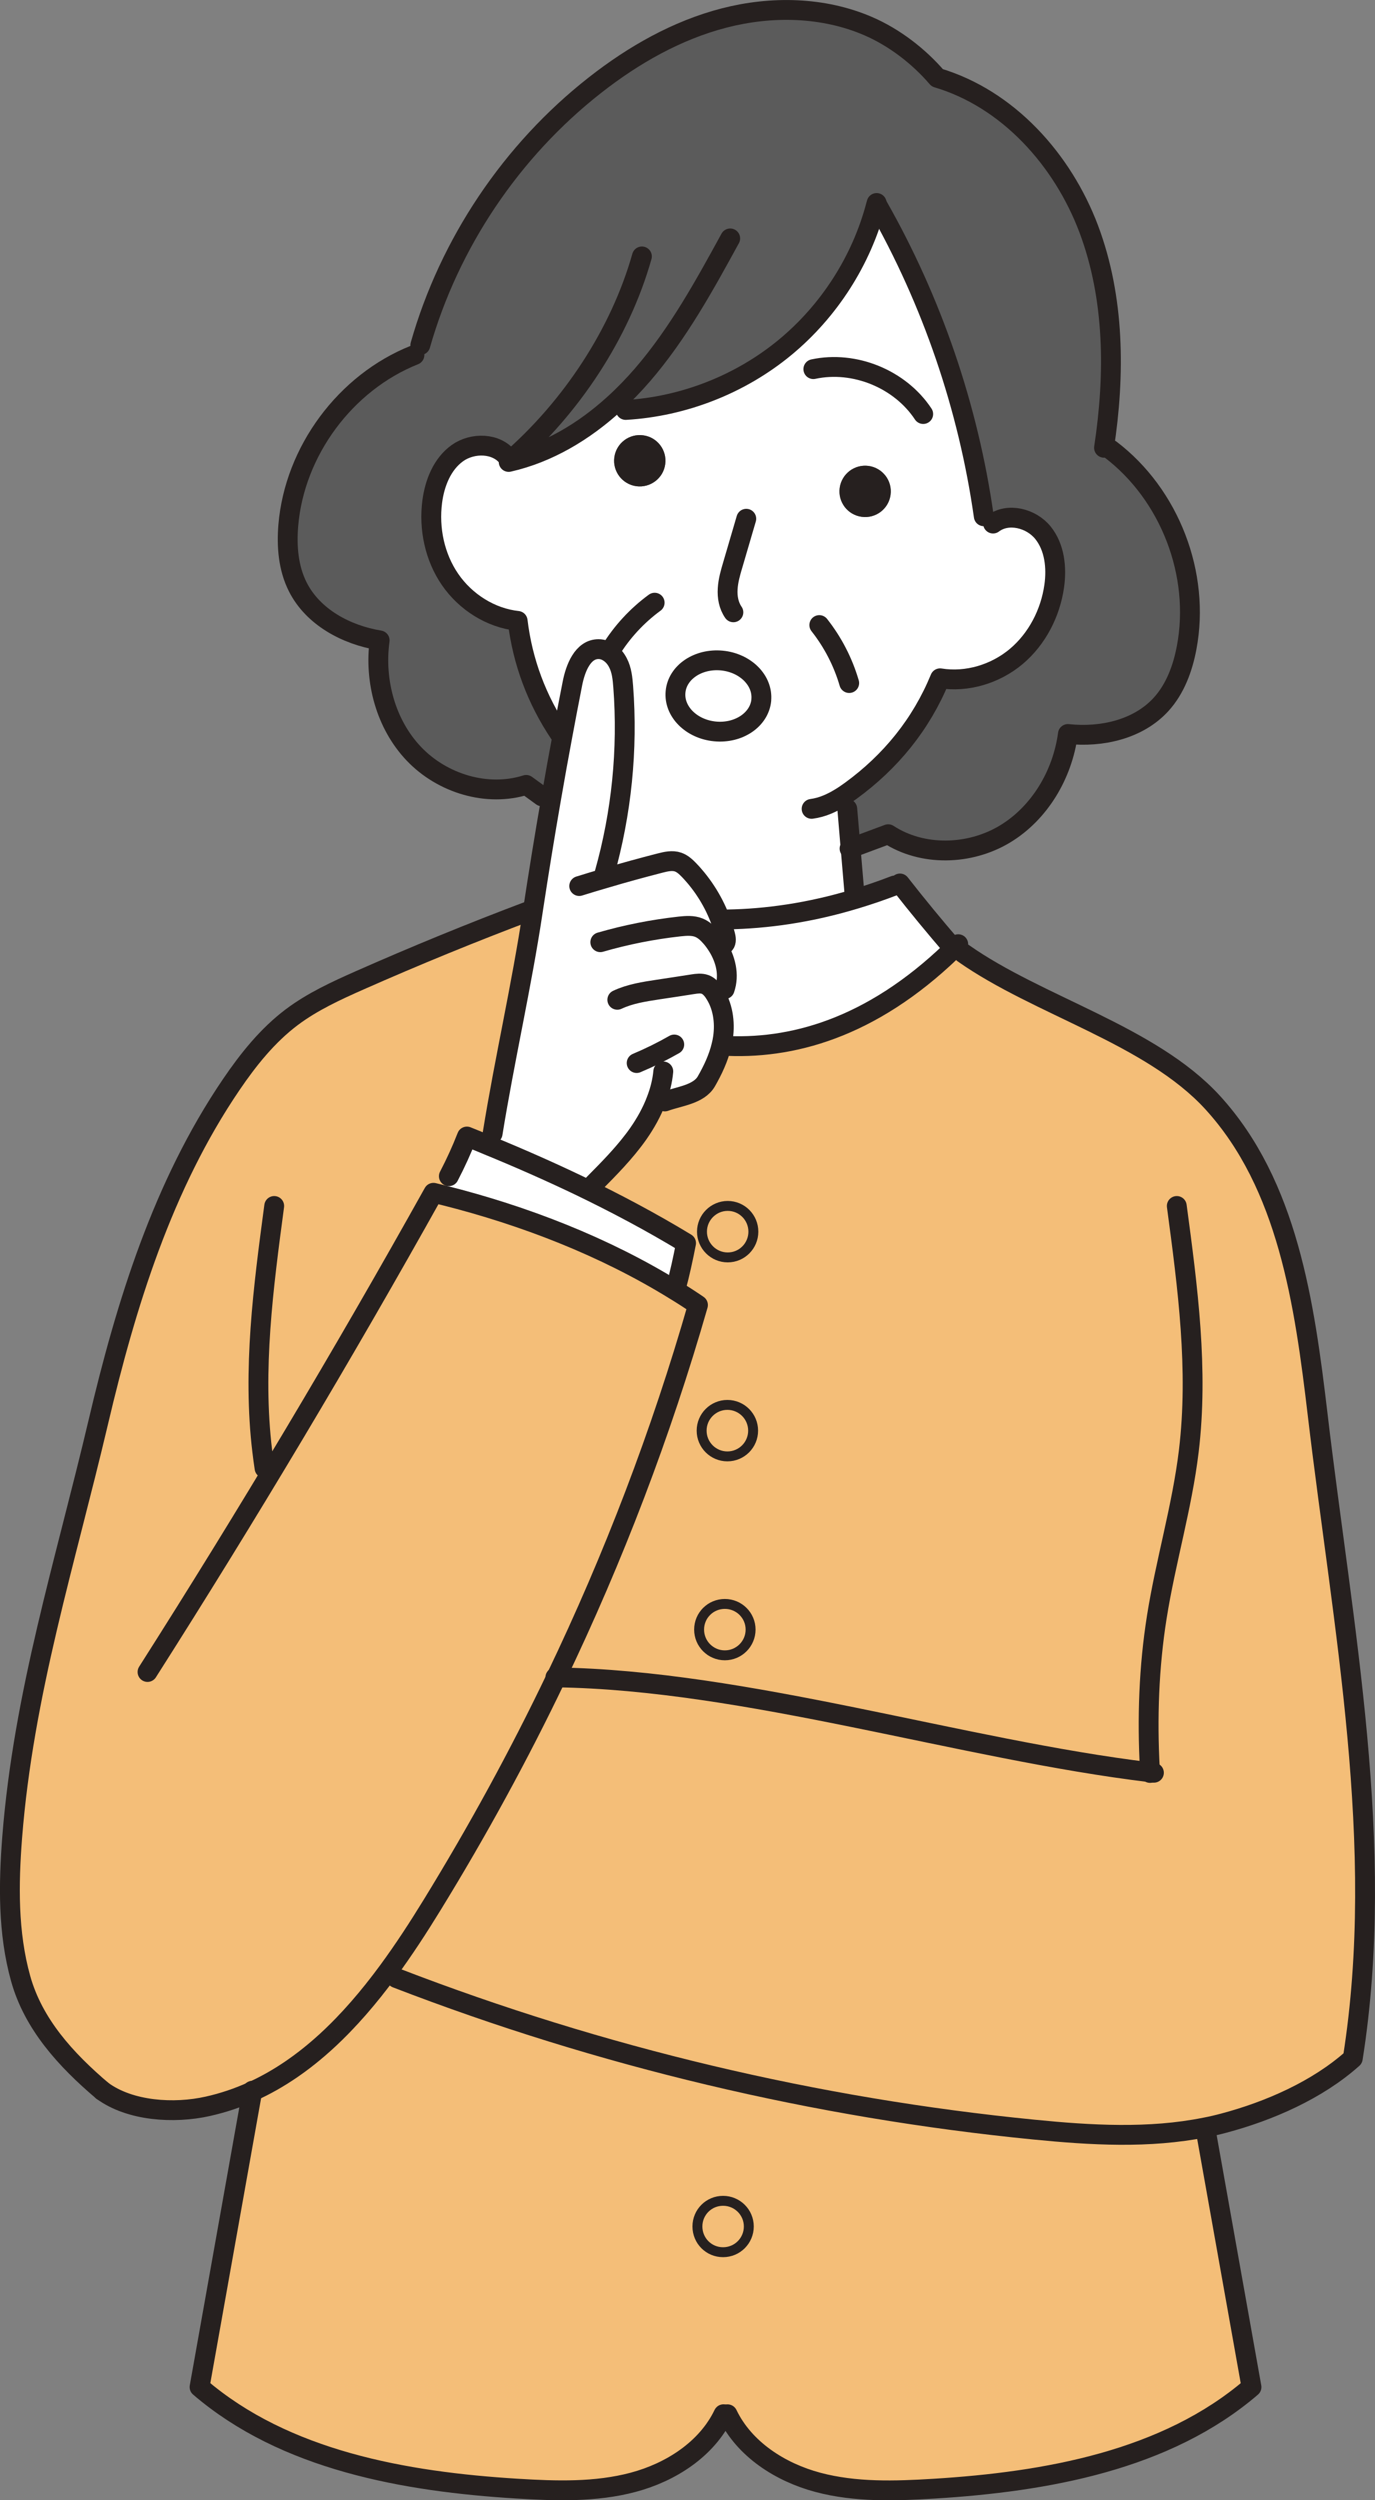 <?xml version="1.0" encoding="UTF-8"?>
<svg xmlns="http://www.w3.org/2000/svg" id="_レイヤー_2" data-name="レイヤー 2" viewBox="0 0 277.2 504">
  <rect x="0" y="0" width="277.2" height="504" fill="#808080" stroke="none"/>
  <defs>
    <style>
      .cls-1 {
        stroke-width: 2px;
      }

      .cls-1, .cls-2 {
        fill: none;
        stroke: #26201f;
        stroke-linecap: round;
        stroke-linejoin: round;
      }

      .cls-3 {
        fill: #5b5b5b;
      }

      .cls-3, .cls-4, .cls-5, .cls-6 {
        stroke-width: 0px;
      }

      .cls-2 {
        stroke-width: 4px;
      }

      .cls-4 {
        fill: #26201f;
      }

      .cls-5 {
        fill: #f4be78;
      }

      .cls-6 {
        fill: #fff;
      }
    </style>
  </defs>
  <g id="_レイヤー_2-2" data-name="レイヤー 2">
    <g>
      <g>
        <path class="cls-5" d="M112.13,338.13c11.58-24.14,21.15-49.16,28.58-75.06-1.53-1.04-3.08-2.05-4.65-3l.15-.25c.83-3,1.51-6.2,2.1-9.24-7.05-4.28-14.27-8.1-21.64-11.65l3-.24c3.21-3.24,6.42-6.48,9.03-10.2,1.46-2.1,2.73-4.36,3.63-6.76l1.71.29c2.89-1.05,6.83-1.39,8.37-4.05,1.3-2.27,2.44-4.68,3.04-7.22h.04c13.95.9,30.01-3.45,46.24-19.02l2.49.42c15.12,10.67,37.76,16.44,50.25,30.09,15.18,16.61,18.52,40.55,21.17,62.91,5.03,42.69,13.89,86.8,7.08,129.77-7.09,6.35-16.83,10.62-26.03,13.06-1.23.32-2.48.62-3.74.86-11.3,2.27-23.06,1.57-34.55.43-43.94-4.35-87.3-14.65-128.48-30.54l-1.74-1.3c3.18-4.32,6.13-8.84,8.9-13.37,9.17-14.93,17.53-30.23,25.05-45.93ZM151.88,248.28c0-2.86-2.31-5.19-5.17-5.19s-5.19,2.33-5.19,5.19,2.33,5.19,5.19,5.19,5.17-2.33,5.17-5.19ZM151.83,288.39c0-2.86-2.33-5.19-5.19-5.19s-5.19,2.33-5.19,5.19,2.33,5.19,5.19,5.19,5.19-2.33,5.19-5.19ZM151.32,328.49c0-2.86-2.33-5.17-5.19-5.17s-5.19,2.31-5.19,5.17,2.33,5.19,5.19,5.19,5.19-2.31,5.19-5.19Z"></path>
        <path class="cls-5" d="M243.12,429.69c3.06,17.17,6.13,34.33,9.18,51.5-17.21,14.79-41.38,19.09-64.03,20.48-7.84.48-15.81.74-23.39-1.28-7.57-2.02-14.82-6.66-18.21-13.72h-.81c-3.39,7.06-10.62,11.7-18.21,13.72-7.58,2.02-15.56,1.75-23.39,1.28-22.65-1.39-46.82-5.69-64.03-20.48,3.55-19.86,7.09-39.74,10.62-59.58,11.02-4.99,19.83-13.99,27.33-24.16l1.74,1.3c41.18,15.89,84.53,26.2,128.48,30.54,11.49,1.14,23.25,1.84,34.55-.43l.17.84ZM150.96,448.81c0-2.86-2.31-5.17-5.19-5.17s-5.17,2.31-5.17,5.17,2.31,5.19,5.17,5.19,5.19-2.31,5.19-5.19Z"></path>
        <path class="cls-3" d="M102.9,92.81l-.5-.56c-2.27-3.01-7.11-3.1-10.18-.91-3.07,2.2-4.58,6.03-5.07,9.77-.71,5.45.49,11.19,3.6,15.71s8.16,7.75,13.62,8.34c1,8.3,3.88,15.91,8.45,22.73l.63.11c-.8,4.25-1.56,8.49-2.3,12.76l-1.88-.22c-1.07-.77-2.13-1.54-3.18-2.31-7.86,2.49-16.93-.28-22.62-6.25-5.69-5.96-8.05-14.72-6.92-22.88-6.73-1.11-13.44-4.7-16.51-10.79-1.91-3.78-2.26-8.17-1.91-12.39,1.25-14.96,11.49-28.8,25.43-34.35l1.18-2c5.84-20.58,18.36-39.2,35.2-52.39,7.77-6.1,16.53-11.1,26.08-13.55s19.96-2.26,29.01,1.65c5.26,2.27,10.19,6.07,13.92,10.41,14.28,4.25,25.29,16.53,30.54,30.47,5.24,13.95,5.33,29.38,3.08,44.11l1.33.36c11.94,9.08,18.12,25.16,15.33,39.91-.78,4.16-2.3,8.3-5.13,11.42-4.6,5.07-12.01,6.73-18.81,6-1.09,8.17-5.7,15.98-12.77,20.21-7.08,4.23-16.57,4.49-23.46-.01-2.52.94-5.06,1.88-7.58,2.82-.22-2.65-.45-5.28-.67-7.92l-4.05-.86c1.67-.69,3.24-1.68,4.71-2.75,8.1-5.89,14.25-13.46,18.05-22.71,5.42.88,11.16-.87,15.36-4.4,4.2-3.55,6.88-8.75,7.65-14.18.53-3.74.1-7.84-2.27-10.76s-7.06-4.13-10.06-1.85l-1.86-1.47c-3.13-21.96-10.43-43.33-21.4-62.61l-.32-.08c-2.93,11.16-9.46,21.33-18.36,28.68-9.01,7.43-20.44,11.91-32.1,12.59l-2.33-1.19c-6.1,5.54-13.27,9.85-21.26,11.68.11-.1.22-.2.34-.31Z"></path>
        <path class="cls-6" d="M171.48,170.97c.25,2.97.5,5.94.76,8.93l.38,1.26c-9.49,2.89-18.21,4.04-25.9,4.18l-1.3.53c-1.4-3.9-3.62-7.5-6.49-10.48-.64-.66-1.33-1.3-2.2-1.61-1.18-.41-2.47-.1-3.69.21-3.64.94-7.29,1.93-10.9,3l-.27-.88c3.45-12.21,4.74-25.02,3.78-37.66-.13-1.67-.29-3.38-1.07-4.86-.76-1.5-2.23-2.73-3.9-2.73-3.18-.01-4.68,3.85-5.28,6.98-.67,3.39-1.32,6.8-1.95,10.19l-.63-.11c-4.57-6.83-7.46-14.44-8.45-22.73-5.47-.59-10.51-3.81-13.62-8.34s-4.32-10.26-3.6-15.71c.49-3.74,2-7.57,5.07-9.77,3.07-2.19,7.91-2.1,10.18.91l.5.56c-.11.11-.22.21-.34.31,7.99-1.82,15.17-6.14,21.26-11.68l2.33,1.19c11.66-.67,23.09-5.16,32.1-12.59,8.9-7.34,15.43-17.52,18.36-28.68l.32.08c10.98,19.29,18.28,40.65,21.4,62.61l1.86,1.47c3-2.28,7.7-1.08,10.06,1.85s2.8,7.02,2.27,10.76c-.77,5.44-3.45,10.64-7.65,14.18-4.2,3.53-9.94,5.28-15.36,4.4-3.8,9.25-9.95,16.82-18.05,22.71-1.47,1.07-3.04,2.06-4.71,2.75l4.05.86c.22,2.64.45,5.27.67,7.92ZM179.54,99.75c.39-2.83-1.6-5.44-4.43-5.83-2.83-.38-5.44,1.6-5.83,4.44-.38,2.83,1.6,5.44,4.44,5.82,2.83.39,5.44-1.6,5.82-4.43ZM153.48,141.13c.38-3.95-3.18-7.51-7.96-7.98-4.78-.45-8.96,2.37-9.32,6.31-.38,3.95,3.18,7.51,7.95,7.98,4.78.46,8.96-2.37,9.34-6.31ZM134.11,93.58c.39-2.85-1.6-5.45-4.43-5.83-2.83-.39-5.45,1.6-5.83,4.43-.39,2.83,1.6,5.44,4.43,5.83,2.83.38,5.45-1.6,5.83-4.43Z"></path>
        <path class="cls-6" d="M192.25,191.22c-.17.18-.35.35-.52.52-16.23,15.57-32.29,19.92-46.24,19.03h-.04c.14-.55.24-1.08.32-1.63.45-3.14-.03-6.49-1.82-9.11-.11-.17-.24-.34-.36-.49l2.51-.15c1-2.87.2-6.06-1.44-8.68l1.22-.27c.59-.32.53-1.18.36-1.84-.22-.93-.5-1.85-.83-2.75l1.3-.53c7.7-.14,16.41-1.29,25.9-4.18,2.52-.76,5.1-1.64,7.74-2.66l1.08-.41c3.45,4.42,7.01,8.73,10.67,12.98l.15.15Z"></path>
        <path class="cls-4" d="M175.11,93.92c2.83.39,4.82,3,4.43,5.83-.38,2.83-2.99,4.82-5.82,4.43-2.85-.38-4.82-2.99-4.44-5.82.39-2.85,3-4.82,5.83-4.44Z"></path>
        <path class="cls-6" d="M145.52,133.15c4.78.46,8.34,4.02,7.96,7.98-.38,3.94-4.56,6.77-9.34,6.31-4.77-.46-8.33-4.02-7.95-7.98.36-3.94,4.54-6.76,9.32-6.31Z"></path>
        <path class="cls-5" d="M146.71,243.1c2.86,0,5.17,2.33,5.17,5.19s-2.31,5.19-5.17,5.19-5.19-2.33-5.19-5.19,2.33-5.19,5.19-5.19Z"></path>
        <circle class="cls-5" cx="146.64" cy="288.39" r="5.19"></circle>
        <path class="cls-5" d="M146.14,323.31c2.86,0,5.19,2.31,5.19,5.17s-2.33,5.19-5.19,5.19-5.19-2.31-5.19-5.19,2.33-5.17,5.19-5.17Z"></path>
        <path class="cls-5" d="M145.77,443.63c2.87,0,5.19,2.31,5.19,5.17s-2.31,5.19-5.19,5.19-5.17-2.31-5.17-5.19,2.31-5.17,5.17-5.17Z"></path>
        <path class="cls-6" d="M143.59,199.55c.13.15.25.32.36.49,1.79,2.62,2.27,5.97,1.82,9.11-.08.55-.18,1.08-.32,1.61-.6,2.54-1.74,4.95-3.04,7.22-1.54,2.66-5.48,3-8.37,4.05l-1.71-.29c-.9,2.4-2.17,4.65-3.63,6.76-2.61,3.73-5.82,6.97-9.03,10.2l-3,.24c-6-2.87-12.11-5.56-18.31-8.1l.95-2.34c2.42-15.04,5.82-29.66,8.09-44.71,0-.03.01-.06.01-.08,1.16-7.65,2.4-15.31,3.73-22.93.74-4.26,1.5-8.51,2.3-12.76.63-3.39,1.28-6.8,1.95-10.19.6-3.13,2.1-6.99,5.28-6.98,1.67,0,3.14,1.23,3.9,2.73.77,1.49.94,3.2,1.07,4.86.95,12.64-.34,25.45-3.78,37.66l.27.88c3.62-1.07,7.26-2.06,10.9-3,1.22-.31,2.51-.62,3.69-.21.87.31,1.56.95,2.2,1.61,2.87,2.99,5.09,6.59,6.49,10.48.32.9.6,1.82.83,2.75.17.66.22,1.51-.36,1.84l-1.22.27c1.64,2.62,2.44,5.8,1.44,8.68l-2.51.15Z"></path>
        <path class="cls-5" d="M112.13,338.13c-7.51,15.7-15.88,31-25.05,45.93-2.78,4.53-5.72,9.05-8.9,13.37-7.5,10.18-16.32,19.17-27.33,24.16-2.83,1.28-5.82,2.3-8.96,3-6.8,1.53-15.68.98-21.28-3.15-7.32-6.22-13.89-13.4-16.46-22.62s-2.44-18.98-1.7-28.52c2.28-28.96,10.69-55.32,17.35-83.61,5.61-23.86,13.01-47.75,26.79-68.04,3.45-5.07,7.34-9.95,12.25-13.64,4.15-3.11,8.91-5.3,13.65-7.4,11.28-4.99,22.71-9.67,34.26-14.02l.66.1s-.01.06-.01.08c-2.27,15.05-5.66,29.67-8.09,44.71l-.95,2.34c-1.4-.59-2.82-1.16-4.23-1.74-1.07,2.73-2.28,5.4-3.64,8l-.97,3.87c16.15,4.06,32.34,10.32,46.54,19.1,1.57.95,3.13,1.96,4.65,3-7.43,25.9-17,50.92-28.58,75.06Z"></path>
        <path class="cls-6" d="M138.32,250.58c-.59,3.04-1.28,6.24-2.1,9.24l-.15.25c-14.2-8.79-30.39-15.04-46.54-19.1l.97-3.87c1.36-2.61,2.58-5.27,3.64-8,1.42.57,2.83,1.15,4.23,1.74,6.2,2.54,12.31,5.23,18.31,8.1,7.37,3.55,14.59,7.37,21.64,11.65Z"></path>
        <path class="cls-4" d="M129.68,87.75c2.83.38,4.82,2.99,4.43,5.83-.38,2.83-3,4.81-5.83,4.43-2.83-.39-4.82-3-4.43-5.83.38-2.83,3-4.82,5.83-4.43Z"></path>
      </g>
      <g>
        <path class="cls-2" d="M79.92,398.74c41.18,15.89,84.53,26.2,128.48,30.54,11.49,1.14,23.25,1.84,34.55-.43,1.26-.24,2.51-.53,3.74-.86,9.19-2.44,18.94-6.71,26.03-13.06,6.81-42.96-2.05-87.07-7.08-129.77-2.65-22.36-5.99-46.3-21.17-62.91-12.49-13.65-35.13-19.43-50.25-30.09"></path>
        <path class="cls-2" d="M119.67,238.7c3.21-3.24,6.42-6.48,9.03-10.2,1.46-2.1,2.73-4.36,3.63-6.76.71-1.85,1.21-3.78,1.39-5.76"></path>
        <path class="cls-2" d="M116.77,178.61c1.78-.56,3.56-1.09,5.35-1.61h0c3.62-1.08,7.26-2.07,10.9-3.01,1.22-.31,2.51-.62,3.69-.21.87.31,1.56.95,2.2,1.61,2.87,2.99,5.09,6.59,6.49,10.48.32.9.6,1.82.83,2.75.17.66.22,1.51-.36,1.84"></path>
        <path class="cls-2" d="M121.02,189.93c5.21-1.51,10.57-2.57,15.98-3.17,1.32-.14,2.69-.25,3.92.25.98.41,1.77,1.16,2.47,1.98.46.53.88,1.12,1.26,1.72,1.64,2.62,2.44,5.8,1.44,8.68"></path>
        <path class="cls-2" d="M124.45,201.54c2.57-1.21,5.42-1.64,8.23-2.07,2.33-.35,4.67-.7,6.99-1.07.83-.13,1.68-.24,2.47.04.57.21,1.05.63,1.44,1.11.13.15.25.32.36.49,1.79,2.62,2.27,5.97,1.82,9.11-.08.55-.18,1.08-.32,1.61-.6,2.54-1.74,4.95-3.04,7.22-1.54,2.66-5.48,3-8.37,4.05"></path>
        <path class="cls-2" d="M128.35,214.29c2.59-1.09,5.13-2.34,7.58-3.74"></path>
        <path class="cls-2" d="M121.86,176.1c3.45-12.21,4.74-25.02,3.78-37.66-.13-1.67-.29-3.38-1.07-4.86-.76-1.5-2.23-2.73-3.9-2.73-3.18-.01-4.68,3.85-5.28,6.98-.67,3.39-1.32,6.8-1.95,10.19-.8,4.25-1.56,8.49-2.3,12.76-1.33,7.63-2.57,15.28-3.73,22.93,0,.03-.01.06-.01.08-2.27,15.05-5.66,29.67-8.09,44.71"></path>
        <path class="cls-2" d="M90.49,237.1c1.36-2.61,2.58-5.27,3.64-8,1.42.57,2.83,1.15,4.23,1.74,6.2,2.54,12.31,5.23,18.31,8.1,7.37,3.55,14.59,7.37,21.64,11.65-.59,3.04-1.28,6.24-2.1,9.24"></path>
        <path class="cls-2" d="M29.74,337.04c20.14-31.64,39.37-63.85,57.65-96.6.71.17,1.43.35,2.13.53,16.15,4.06,32.34,10.32,46.54,19.1,1.57.95,3.13,1.96,4.65,3-7.43,25.9-17,50.92-28.58,75.06-7.51,15.7-15.88,31-25.05,45.93-2.78,4.53-5.72,9.05-8.9,13.37-7.5,10.18-16.32,19.17-27.33,24.16-2.83,1.28-5.82,2.3-8.96,3-6.8,1.53-15.68.98-21.28-3.15"></path>
        <path class="cls-2" d="M106.76,183.6c-11.55,4.35-22.97,9.03-34.26,14.02-4.74,2.1-9.5,4.29-13.65,7.4-4.91,3.69-8.8,8.56-12.25,13.64-13.78,20.28-21.18,44.18-26.79,68.04-6.66,28.29-15.07,54.65-17.35,83.61-.74,9.55-.87,19.3,1.7,28.52s9.14,16.4,16.46,22.62"></path>
        <path class="cls-2" d="M111.96,338.13h.17c38.14.53,81.77,14.55,119.72,19.12.27.04.52.07.78.1"></path>
        <path class="cls-2" d="M102.39,92.25c-2.27-3.01-7.11-3.1-10.18-.91-3.07,2.2-4.58,6.03-5.07,9.77-.71,5.45.49,11.19,3.6,15.71s8.16,7.75,13.62,8.34c1,8.3,3.88,15.91,8.45,22.73"></path>
        <path class="cls-2" d="M50.88,421.45c-.01.06-.01.1-.03.15-3.53,19.85-7.08,39.72-10.62,59.58,17.21,14.79,41.38,19.09,64.03,20.48,7.84.48,15.81.74,23.39-1.28,7.58-2.02,14.82-6.66,18.21-13.72"></path>
        <path class="cls-2" d="M55.28,243.1c-2.19,16.4-4.39,33-2.41,49.42.13,1.15.29,2.28.46,3.43"></path>
        <path class="cls-2" d="M200.2,105.54c3-2.28,7.7-1.08,10.06,1.85s2.8,7.02,2.27,10.76c-.77,5.44-3.45,10.64-7.65,14.18-4.2,3.53-9.94,5.28-15.36,4.4-3.8,9.25-9.95,16.82-18.05,22.71-1.47,1.07-3.04,2.06-4.71,2.75-1,.42-2.05.71-3.14.86"></path>
        <path class="cls-2" d="M170.81,163.05c.22,2.64.45,5.27.67,7.92.25,2.97.5,5.94.76,8.93"></path>
        <path class="cls-2" d="M243.12,429.69c3.06,17.17,6.13,34.33,9.18,51.5-17.21,14.79-41.38,19.09-64.03,20.48-7.84.48-15.81.74-23.39-1.28-7.57-2.02-14.82-6.66-18.21-13.72"></path>
        <path class="cls-2" d="M237.24,243.1c2.2,16.4,4.4,33,2.42,49.42-1.36,11.27-4.67,22.23-6.45,33.46-1.6,10.09-1.96,20.38-1.4,30.6.01.22.03.43.03.67.01.04.01.1.01.14"></path>
        <path class="cls-2" d="M176.73,40.92c-.04.15-.08.29-.13.45-2.93,11.16-9.46,21.33-18.36,28.68-9.01,7.43-20.44,11.91-32.1,12.59"></path>
        <path class="cls-2" d="M129.41,51.69c-4.42,15.64-14.27,30.43-26.52,41.12-.11.11-.22.21-.34.31,7.99-1.82,15.17-6.14,21.26-11.68,2.03-1.84,3.95-3.83,5.73-5.89,7.13-8.27,12.43-17.91,17.67-27.49"></path>
        <path class="cls-2" d="M176.93,41.46c10.98,19.29,18.28,40.65,21.4,62.61"></path>
        <path class="cls-2" d="M163.97,74.41c8.28-1.78,17.48,1.98,22.15,9.05"></path>
        <path class="cls-2" d="M150.45,104.57c-.9,3.08-1.81,6.17-2.71,9.25-.48,1.6-.94,3.21-1.04,4.86-.11,1.67.2,3.39,1.15,4.75"></path>
        <path class="cls-1" d="M150.96,448.81c0,2.87-2.31,5.19-5.19,5.19s-5.17-2.31-5.17-5.19,2.31-5.17,5.17-5.17,5.19,2.31,5.19,5.17Z"></path>
        <path class="cls-1" d="M151.32,328.49c0,2.87-2.33,5.19-5.19,5.19s-5.19-2.31-5.19-5.19,2.33-5.17,5.19-5.17,5.19,2.31,5.19,5.17Z"></path>
        <path class="cls-1" d="M151.88,248.28c0,2.86-2.31,5.19-5.17,5.19s-5.19-2.33-5.19-5.19,2.33-5.19,5.19-5.19,5.17,2.33,5.17,5.19Z"></path>
        <circle class="cls-1" cx="146.64" cy="288.39" r="5.19"></circle>
        <path class="cls-2" d="M131.98,121.49c-3.56,2.61-6.6,5.9-8.91,9.66"></path>
        <path class="cls-2" d="M165.17,126c2.73,3.46,4.79,7.44,6.03,11.69"></path>
        <path class="cls-2" d="M83.55,71.56c-13.93,5.55-24.18,19.4-25.43,34.35-.35,4.22,0,8.61,1.91,12.39,3.07,6.1,9.78,9.69,16.51,10.79-1.12,8.16,1.23,16.92,6.92,22.88,5.69,5.97,14.76,8.75,22.62,6.25,1.05.77,2.12,1.54,3.18,2.31"></path>
        <path class="cls-2" d="M223.9,90.63c11.94,9.08,18.12,25.16,15.33,39.91-.78,4.16-2.3,8.3-5.13,11.42-4.6,5.07-12.01,6.73-18.81,6-1.09,8.17-5.7,15.98-12.77,20.21-7.08,4.23-16.57,4.49-23.46-.01-2.52.94-5.06,1.88-7.58,2.82l-.21.08"></path>
        <path class="cls-2" d="M222.57,90.26c2.24-14.73,2.16-30.16-3.08-44.11-5.26-13.95-16.26-26.23-30.54-30.47-3.73-4.35-8.66-8.14-13.92-10.41-9.05-3.91-19.46-4.11-29.01-1.65s-18.32,7.46-26.08,13.55c-16.83,13.19-29.35,31.82-35.2,52.39"></path>
        <path class="cls-2" d="M146.71,185.34c7.7-.14,16.41-1.29,25.9-4.18,2.52-.76,5.1-1.64,7.74-2.66"></path>
        <path class="cls-2" d="M145.49,210.78c13.95.88,30.01-3.46,46.24-19.03.17-.17.35-.34.52-.52.31-.28.62-.59.93-.9"></path>
        <path class="cls-2" d="M181.43,178.09c3.45,4.42,7.01,8.73,10.67,12.98"></path>
        <path class="cls-2" d="M153.48,141.13c-.38,3.94-4.56,6.77-9.34,6.31-4.77-.46-8.33-4.02-7.95-7.98.36-3.94,4.54-6.76,9.32-6.31,4.78.46,8.34,4.02,7.96,7.98Z"></path>
      </g>
    </g>
  </g>
</svg>
